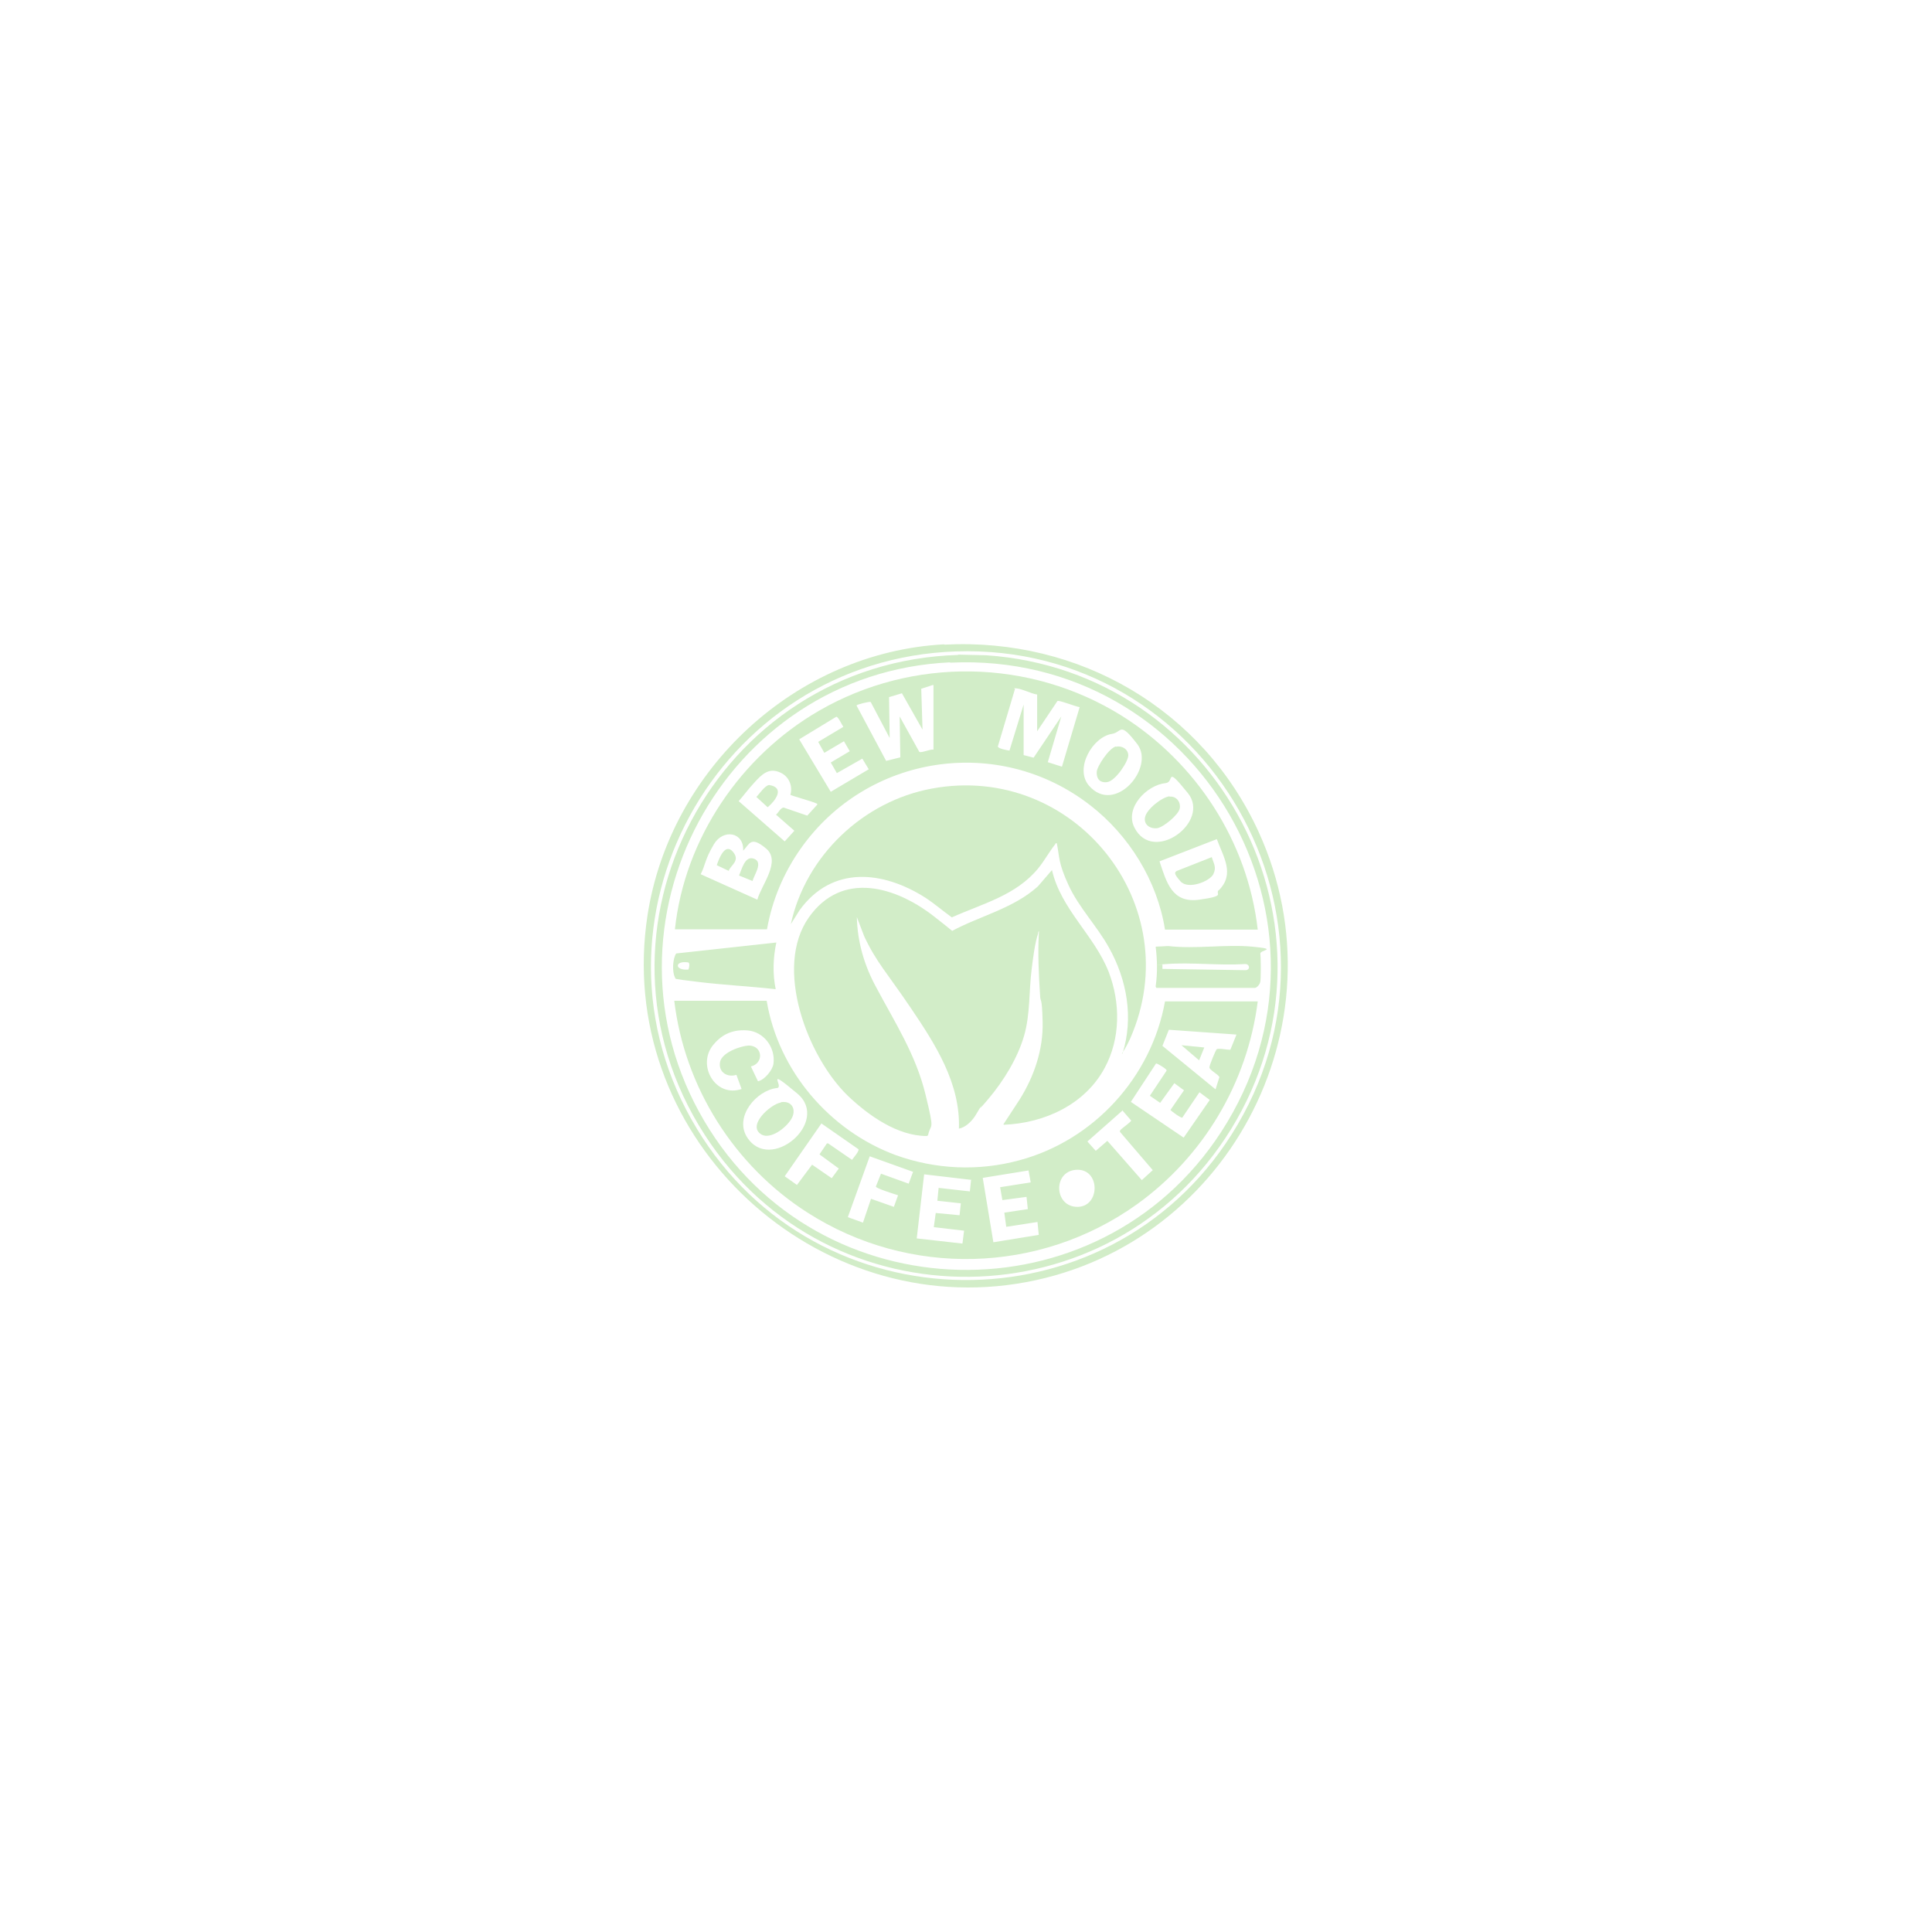 <svg xmlns="http://www.w3.org/2000/svg" id="katman_1" viewBox="0 0 600 600"><defs><style>      .st0 {        fill: #d2edc8;      }    </style></defs><g id="TOeZH4"><g><path class="st0" d="M293.3,200.2c41.9-2.2,80.2,20.1,97.6,58.2,27.4,60.1-10.4,130.3-75.3,140.3s-124.9-47.1-114.5-114.5c7-45.3,46-81.6,92.1-84.1ZM296.9,202.3c-74.3,2.5-119.3,84.2-80.5,148.2,37.4,61.9,127.4,62.9,166.1,1.8,42-66.2-7.6-152.6-85.6-150Z"></path><path class="st0" d="M297.5,203.3l8.8.2c72.3,4.9,114.3,85,76,147.2-37.2,60.3-124.9,61.3-163.4,1.8-41.1-63.6,3.6-146.9,78.7-149.1ZM295,205.7c-70.4,3.3-112.3,81.4-76.3,142.4,35.4,60.1,122.4,62.1,160.5,3.5,42.2-64.9-7.2-149.5-84.1-145.8Z"></path><path class="st0" d="M311.6,349.2l5.1-7.8c4.5-7.2,7.3-15.5,7.1-24s-.7-5.7-.8-8.4c-.4-6-.7-12.7-.4-18.7s.2-.7.2-1.1c-.4,0-.4.4-.4.7-1,2.9-1.6,7.8-2,11-.9,7-.4,14.1-2.4,20.9s-6.2,13.7-10.9,19.3-1.6,1.4-2.2,2.2c-1.1,1.4-1.7,3-2.9,4.4s-2.6,2.5-4.2,2.8c.5-14.1-7.4-26.3-14.9-37.4s-10.7-14.2-14.5-22.3l-2.3-6c.2,7.8,2.3,15,6,21.8,5.8,10.9,12.3,20.9,15.3,33.2s1.7,8.6.8,12.8l-.4.2c-9.1,0-18.1-6.4-24.5-12.5-12.5-12.1-23.1-39.8-12.1-55.4,10.3-14.6,27-9.6,39-.2s5,4.5,5.3,4.5c8.9-4.8,19.1-7,26.8-13.9l4.4-5.1c2.8,12.2,13.1,20.2,17.6,31.6,3.7,9.6,3.7,20.7-1.2,29.8-6.1,11.4-18.7,17.2-31.3,17.7Z"></path><path class="st0" d="M238.1,310.8c3.6,21.7,19.5,40.3,40,47.9,12.4,4.5,25.9,5.1,38.6,1.6,23-6.2,40.9-25.8,45.1-49.3h28.8c-3.2,25.3-16.9,48.2-37.5,63-30.3,21.7-70.9,22.7-102.3,2.6-22.7-14.5-38.2-38.9-41.4-65.8h28.8ZM384.1,321.3l-21.1-1.5-2,5,16.5,13.5,1.2-3.8c-.4-.9-3.1-2.2-3.1-3s2-5.4,2.2-5.6c.5-.5,3.5.2,4.3.1l1.9-4.7ZM235.4,335.8c2-.4,4.5-3.4,4.8-5.4.7-5-2.9-10-8.1-10.4s-8.4,1.8-10.6,4.5c-5.2,6.3.7,16.5,8.8,13.7l-1.6-4.4c-2.8.9-5.6-.8-5.1-3.9s6.6-5.1,8.9-5.2c4.4,0,4.8,5.5.7,6.5l2.1,4.4ZM367.2,347.1c-.4.2-3.3-1.9-3.7-2.4l4.2-6.1-3-2.2-4.4,6.1-3.2-2.2,5.2-7.8c0-.3-.2-.3-.3-.5-.3-.3-2.7-1.9-3-1.7l-7.8,11.9,16.4,11.1,8.1-11.7-3.2-2.4-5.2,7.7ZM241.2,337.9c-6.3.8-13.1,8.8-9.3,15.1,7.1,11.6,26.2-4.6,15.7-13.4s-3.9-2-6.3-1.7ZM348.7,344.8l-11,9.7,2.6,2.9,3.6-3.1,10.7,12.2,3.4-3.1-10.2-11.9c0-.3,0-.4.2-.6.4-.5,3.3-2.5,3.3-2.9l-2.6-3ZM256.6,355.1h.6c0,0,7.4,5.1,7.4,5.1.4-.6,2.3-2.7,2-3.3l-11.5-8-11.4,16.4,3.8,2.7,4.7-6.3,6.1,4.2,2.2-3-6-4.4,2.3-3.4ZM283.5,363.9l-13.4-4.8-6.8,18.9,4.7,1.7,2.5-7.4,7.1,2.5,1.3-3.6c-.9-.3-6.8-2.1-6.9-2.7l1.6-4,8.6,3.1,1.4-3.8ZM334.1,363.3c-7.2.6-6.7,11.5.5,11.5s7.2-12.1-.5-11.5ZM319.4,363.5l-14.2,2.3,3.3,20,14.1-2.3-.4-4-9.7,1.5-.6-4.4,7.3-1.1-.4-3.8-7.5,1-.7-4,9.5-1.5-.7-3.8ZM301.5,366.4l-14.5-1.7-2.3,19.9,14.2,1.6.5-4-9.4-1.1.6-4.4,7.4.7.4-3.7-7.3-.8.4-4,9.7,1.1.4-3.8Z"></path><path class="st0" d="M390.6,288.7h-28.8c-2.4-15.2-11.2-29.3-23.2-38.6-28.4-22.1-69.3-15.8-89.9,13.4-5.3,7.5-8.9,16-10.5,25.1h-28.6c3-28.1,20.4-53.8,44.8-67.9,29.1-16.8,65.5-16.2,94,1.6,23.1,14.5,39.1,39.1,42.2,66.4ZM289.8,212.7l-3.7,1.2.4,12.7-6.4-11.3-4,1.2.2,12.7-5.9-11.2c-.4-.2-4.4.8-4.4,1.1l9.2,17.2,4.4-1.1-.2-12.7,6.1,11c.7.4,3.4-.9,4.4-.7v-19.9ZM322.1,215.7c-1.9-.3-4.5-1.7-6.3-1.9s-.4,0-.6.2l-5.3,17.8c0,.7,2.9,1.2,3.6,1.3l4.4-14.3v15.7l3.1.8,8.6-12.8-4.2,14.2,4.4,1.4,5.5-18.5c-1.1-.1-6.3-2.2-6.9-1.9l-6.3,9.4v-11.5ZM261.9,225.7c-.4-.5-1.6-3.2-2.2-3.1l-11.5,7,9.8,16.3,11.8-7-2-3.3-7.9,4.5-1.9-3.3,5.9-3.5-1.8-3.1-6.1,3.6-1.9-3.4,7.7-4.6ZM345.4,227.9c-6.1.9-11.8,10.8-7.2,16.1,8,9.2,20.6-5.6,15-12.9s-4.7-3.7-7.8-3.2ZM245.5,246.7c.7-2.7-.5-5.5-3-6.7-3.7-1.8-5.9.5-8.2,3s-3.2,3.9-4.9,5.8l14.3,12.5,3-3.3-5.7-5c.7-.5,1.4-2.2,2.4-2.2l7.3,2.5,3.1-3.4c0-.4,0-.3-.3-.4-1.1-.6-7.9-2.4-8.1-2.7ZM362,243.2c-5.9.6-12.8,7.7-9.7,13.8,5.8,11.5,23.8-1.8,16.6-10.7s-4-3.4-6.9-3.1ZM230.8,264.2c.3-5.8-6.2-6.9-9.1-2s-2.6,6.4-4.1,9.3l17.6,7.9c1.2-4.5,7.5-11.9,2.7-15.9s-5.1-1.4-7.1.7ZM378.5,276.5c5.1-5.1,1.4-10.4-.6-15.9l-17.8,6.9c2.2,6.6,3.9,13.1,12.4,11.9s4.7-1.7,6-3Z"></path><path class="st0" d="M348.6,327.2c3.5-11.1,1.4-22.9-4.2-32.9-3.7-6.7-9.4-12.5-12.6-19.5s-2.7-8.5-3.6-12.9c-.5-.1-.3,0-.5.3-1.9,2.4-3.4,5.2-5.3,7.5-6.9,8.4-17.2,10.9-26.8,15.2-2.8-2-5.3-4.2-8.2-6.1-13.2-8.4-29-10.1-39.1,3.9l-2.7,4.3c4.6-21.2,22.5-38.2,43.8-42.1,44.2-8.2,79.8,36.2,61.6,77.6-.7,1.5-1.6,3.3-2.6,4.7Z"></path><path class="st0" d="M359.2,306.8c-.1,0-.3-.3-.3-.5.6-4.1.5-8.2,0-12.3l3.9-.2c8.5,1,17.9-.6,26.2.2s2.2,1,2.4,2.2.2,7.7,0,8.7-1.2,1.9-1.7,1.9h-30.4ZM361,299.7v1.2c0,0,25.9.4,25.9.4,1.6-.2,1.1-2.1-.4-1.9-7.9.5-16.5-.6-24.4,0s-.8,0-1.1.2Z"></path><path class="st0" d="M241.1,292.7c-1,4.7-1.2,9.7-.2,14.5-8.1-.9-16.3-1.3-24.4-2.3s-6.5-.8-6.9-1.4c-.9-1.7-.7-5.8.4-7.4l31.1-3.4ZM213.8,301.1c.2-.4.5-1.9,0-2.2-4.4-.7-4.4,2.6,0,2.2Z"></path><path class="st0" d="M242.5,342.3c3.5-.6,5,2.4,3.2,5.3s-6.4,6.2-9.1,4.8c-4.9-2.7,2.7-9.5,5.9-10Z"></path><polygon class="st0" points="374 325.3 372.4 329.3 366.9 324.6 374 325.3"></polygon><path class="st0" d="M233.7,273.6l-4.2-1.7c.9-1.9,1.8-6.3,4.7-5.2s0,5-.5,6.9Z"></path><path class="st0" d="M226.4,270.5l-3.8-1.8c.6-1.8,2.5-7.1,5-4.2s-.9,4.3-1.3,6Z"></path><path class="st0" d="M238.9,243.8c5,.8,1.9,4.9-.5,6.9l-3.5-3.2c.9-.9,2.6-3.5,3.9-3.7Z"></path><path class="st0" d="M376.3,266.1c.6,2.1,1.6,3.2.5,5.4s-7.8,4.9-10.2,2.2-1.6-2.8-1.2-3.2l10.9-4.3Z"></path><path class="st0" d="M363.2,247.4c2.1-.2,3.5,1.6,3.2,3.6s-5.1,5.9-7,6.2-4.3-.9-3.8-3.4,5.2-6.2,7.6-6.5Z"></path><path class="st0" d="M346.6,231.9c1.8-.4,3.7.7,3.8,2.6s-4,8.1-6.6,8.4-3.3-1.5-3.2-3.2,3.8-7.4,6-7.9Z"></path></g></g></svg>